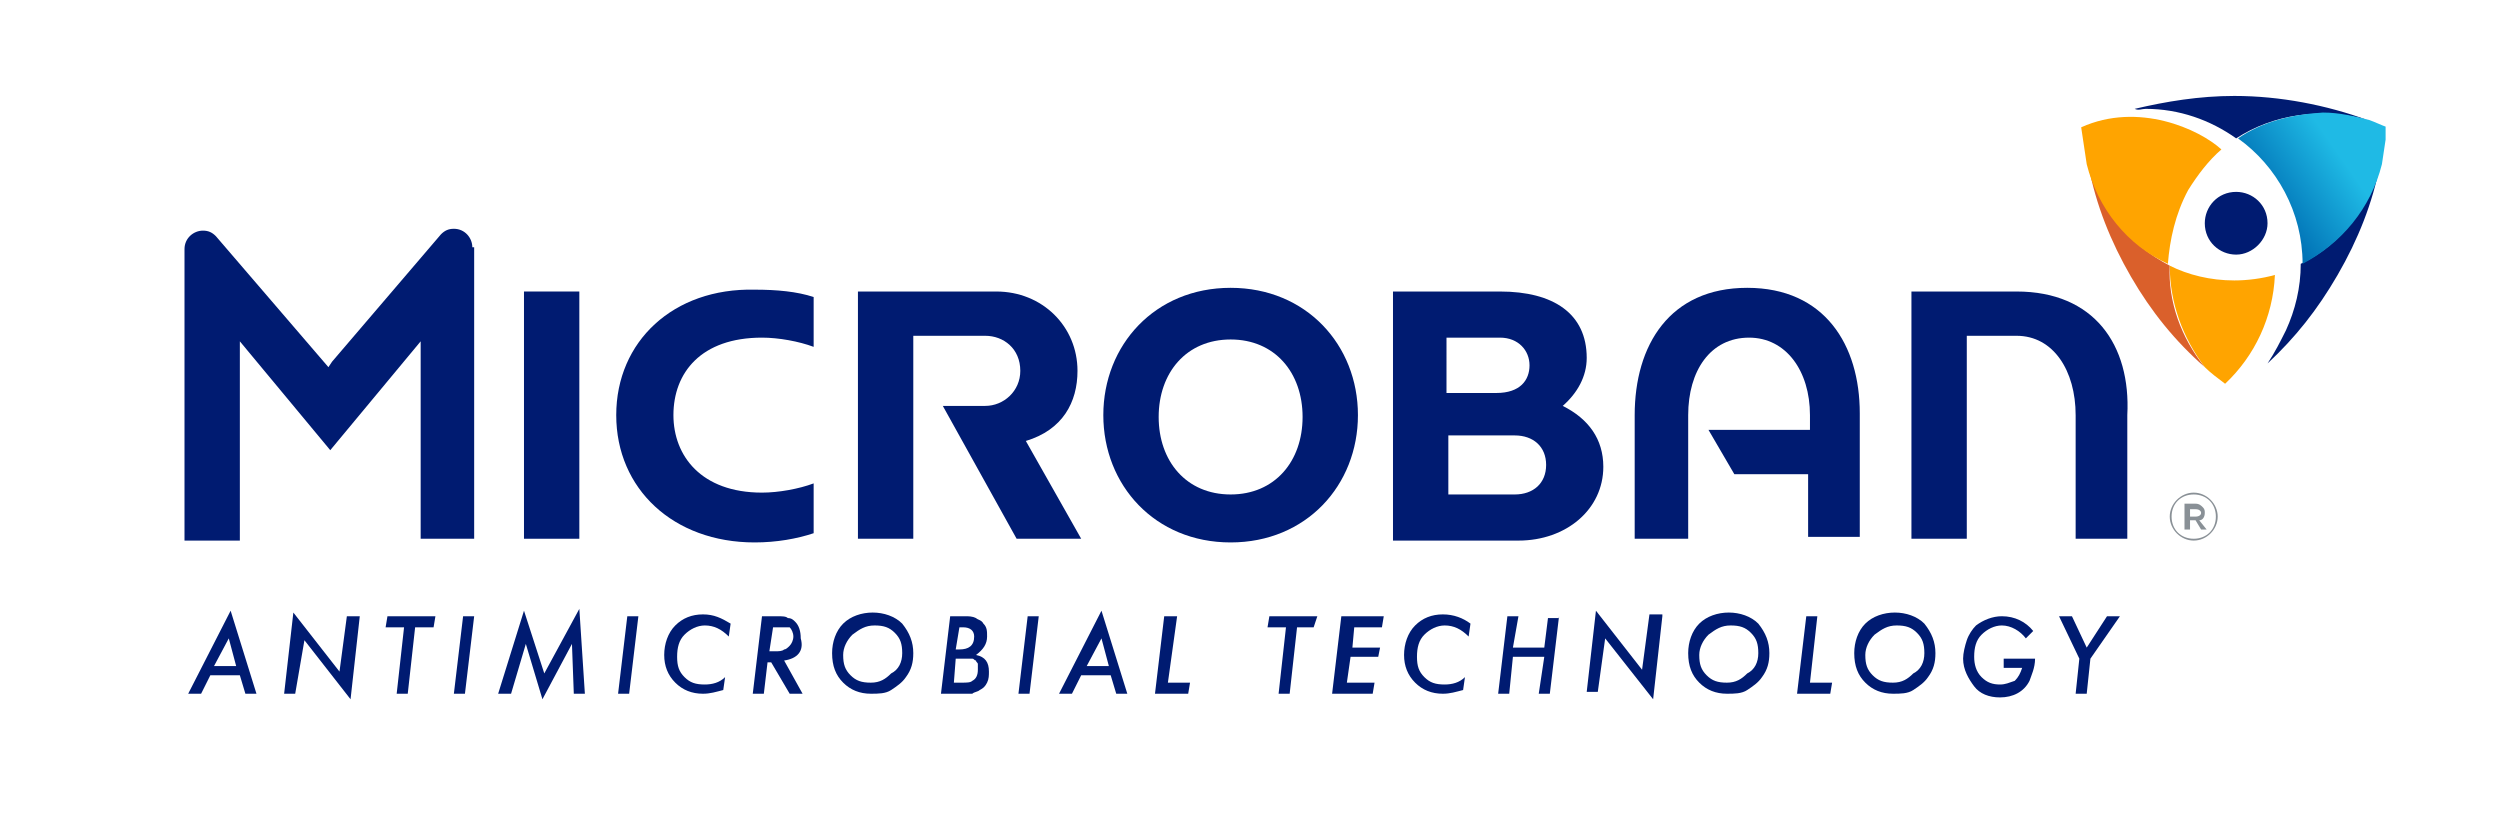 <?xml version="1.0" encoding="utf-8"?>
<!-- Generator: Adobe Illustrator 22.0.1, SVG Export Plug-In . SVG Version: 6.00 Build 0)  -->
<svg version="1.1" id="Layer_1" xmlns="http://www.w3.org/2000/svg" xmlns:xlink="http://www.w3.org/1999/xlink" x="0px" y="0px"
	 viewBox="0 0 135.5 44.3" style="enable-background:new 0 0 135.5 44.3;" xml:space="preserve">
<style type="text/css">
	.st0{clip-path:url(#SVGID_2_);fill:#001B71;}
	.st1{clip-path:url(#SVGID_2_);fill:#DA602B;}
	.st2{clip-path:url(#SVGID_2_);fill:#FFA400;}
	.st3{fill:#899096;}
	.st4{fill:#001B71;}
	.st5{fill:none;}
	.st6{clip-path:url(#SVGID_4_);fill:url(#SVGID_5_);}
</style>
<g>
	<g>
		<g>
			<defs>
				<polyline id="SVGID_1_" points="135.5,0.5 135.5,37.7 -0.5,37.7 -0.5,0.5 				"/>
			</defs>
			<clipPath id="SVGID_2_">
				<use xlink:href="#SVGID_1_"  style="overflow:visible;"/>
			</clipPath>
			<path class="st0" d="M122.9,12.1c0-1-0.8-1.7-1.7-1.7c-1,0-1.7,0.8-1.7,1.7c0,1,0.8,1.7,1.7,1.7C122.1,13.8,122.9,13,122.9,12.1"
				/>
			<path class="st1" d="M117.6,14.4c-2.1-1.1-3.8-3-4.4-5.4c0.4,2.1,1.2,4.1,2.3,6c1.1,1.9,2.4,3.5,4,4.9
				C118.2,18.3,117.5,16.3,117.6,14.4"/>
			<path class="st2" d="M118.6,10.3c0.5-0.8,1.1-1.6,1.8-2.2c-1.2-1.1-4.5-2.6-7.6-1.2c0.1,0.7,0.2,1.3,0.3,2
				c0.6,2.4,2.2,4.4,4.4,5.4C117.6,13,117.9,11.6,118.6,10.3"/>
			<path class="st2" d="M120.6,20.8c1.6-1.5,2.6-3.6,2.7-5.9c-0.7,0.2-1.5,0.3-2.2,0.3c-1.3,0-2.5-0.3-3.5-0.8c0,2,0.7,3.9,1.9,5.5
				C119.8,20.2,120.2,20.5,120.6,20.8"/>
			<path class="st0" d="M124.7,14.3C124.7,14.3,124.7,14.4,124.7,14.3c0,1.3-0.3,2.5-0.8,3.6c-0.3,0.6-0.6,1.2-1,1.8
				c1.5-1.4,2.7-2.9,3.8-4.8c1.1-1.9,1.9-3.9,2.3-6C128.4,11.3,126.8,13.3,124.7,14.3"/>
			<path class="st0" d="M116.3,5.9c1.8,0,3.5,0.6,4.9,1.6c2-1.3,4.6-1.7,7.1-1c-2.2-0.8-4.7-1.3-7.2-1.3c-1.9,0-3.7,0.3-5.4,0.7
				C115.9,6,116.1,5.9,116.3,5.9"/>
		</g>
		<path class="st3" d="M117.6,28L117.6,28c0-0.7,0.6-1.3,1.3-1.3s1.3,0.6,1.3,1.3v0c0,0.7-0.6,1.3-1.3,1.3S117.6,28.7,117.6,28
			 M120.1,28L120.1,28c0-0.7-0.5-1.2-1.2-1.2c-0.7,0-1.2,0.5-1.2,1.2v0c0,0.7,0.5,1.2,1.2,1.2C119.6,29.2,120.1,28.7,120.1,28
			 M118.4,27.3h0.6c0.2,0,0.3,0.1,0.4,0.2c0.1,0.1,0.1,0.2,0.1,0.3v0c0,0.2-0.1,0.4-0.3,0.4l0.4,0.5h-0.3l-0.3-0.5h0h-0.3v0.5h-0.3
			V27.3z M119,28c0.2,0,0.3-0.1,0.3-0.2v0c0-0.1-0.1-0.2-0.3-0.2h-0.3V28H119z"/>
		<rect x="28.4" y="15.8" class="st4" width="3" height="13.4"/>
		<path class="st4" d="M58.4,20.1c0-2.4-1.9-4.3-4.4-4.3h-6c0,0,0,0,0,0h-1.5v1.5v1.2v10.7h3v-4.8v-2.4v-3.8h3.9
			c1,0,1.9,0.7,1.9,1.9c0,1.1-0.9,1.9-1.9,1.9h-2.3l4,7.2h3.5l-3-5.3C57.6,23.3,58.4,21.8,58.4,20.1"/>
		<path class="st4" d="M66.7,15.6c-4.1,0-6.9,3.1-6.9,6.9c0,3.8,2.8,6.9,6.9,6.9c4.1,0,6.9-3.1,6.9-6.9
			C73.6,18.7,70.8,15.6,66.7,15.6 M66.7,26.8c-2.4,0-3.9-1.8-3.9-4.2c0-2.4,1.5-4.2,3.9-4.2c2.4,0,3.9,1.8,3.9,4.2
			C70.6,25,69.1,26.8,66.7,26.8"/>
		<path class="st4" d="M84.7,22c0.8-0.7,1.3-1.6,1.3-2.6c0-2.4-1.8-3.6-4.7-3.6H77c0,0,0,0,0,0h-1.5v1.5v1.2v8.1v1.2v1.5H77
			c0,0,0,0,0,0h5.3c2.6,0,4.6-1.7,4.6-4C86.9,23.8,86.1,22.7,84.7,22 M78.5,18.3h2.8c1,0,1.6,0.7,1.6,1.5c0,0.8-0.5,1.5-1.8,1.5
			h-2.7V18.3z M82.1,26.8h-3.6v-3.2h3.6c1,0,1.7,0.6,1.7,1.6C83.8,26.2,83.1,26.8,82.1,26.8"/>
		<path class="st4" d="M33.4,22.5c0,4,3.1,6.9,7.5,6.9c1.2,0,2.3-0.2,3.2-0.5v-2.7c-0.8,0.3-1.9,0.5-2.8,0.5c-3.3,0-4.8-2-4.8-4.2
			c0-2.3,1.5-4.2,4.8-4.2c0.9,0,2,0.2,2.8,0.5v-2.7c-0.9-0.3-2-0.4-3.2-0.4C36.5,15.6,33.4,18.5,33.4,22.5"/>
		<path class="st4" d="M109.3,15.8C109.3,15.8,109.3,15.8,109.3,15.8L109.3,15.8l-4.2,0c0,0,0,0,0,0h-1.5v1.5c0,0,0,0,0,0v11.9h3
			v-4.8v-2.4v-3.8h2.7c2,0,3.2,1.9,3.2,4.3v6.7h2.8v-6.7C115.5,18.7,113.5,15.8,109.3,15.8"/>
		<path class="st4" d="M25.6,13.4L25.6,13.4L25.6,13.4c0-0.5-0.4-1-1-1c-0.3,0-0.5,0.1-0.7,0.3l0,0l-5.9,6.9l-0.2,0.3l-6.1-7.1l0,0
			c-0.2-0.2-0.4-0.3-0.7-0.3c-0.5,0-1,0.4-1,1l0,0h0v1.3c0,0,0,0.1,0,0.1v14.4H13V18.5l4.9,5.9l4.9-5.9v10.7h2.9V14.8c0,0,0,0,0,0
			V13.4z"/>
		<path class="st4" d="M94.7,15.6c-4.2,0-6.1,3.1-6.1,6.9v6.7h2.9v-6.7c0-2.4,1.2-4.2,3.3-4.2c2,0,3.3,1.8,3.3,4.2v0.8h-5.5l1.4,2.4
			H98v3.4h2.8v-6.7C100.8,18.7,98.9,15.6,94.7,15.6"/>
		<polyline class="st5" points="135.5,0.5 135.5,37.7 -0.5,37.7 -0.5,0.5 		"/>
		<g>
			<defs>
				<path id="SVGID_3_" d="M121.3,7.5c2.1,1.5,3.5,4,3.5,6.8c2.1-1.1,3.7-3,4.3-5.4c0.1-0.7,0.2-1.3,0.3-2c-0.3-0.1-0.7-0.3-1-0.4
					c-0.8-0.2-1.6-0.4-2.5-0.4C124.2,6.2,122.6,6.6,121.3,7.5"/>
			</defs>
			<clipPath id="SVGID_4_">
				<use xlink:href="#SVGID_3_"  style="overflow:visible;"/>
			</clipPath>
			<linearGradient id="SVGID_5_" gradientUnits="userSpaceOnUse" x1="120.052" y1="13.738" x2="130.031" y2="6.75">
				<stop  offset="0.31" style="stop-color:#0071B5"/>
				<stop  offset="0.705" style="stop-color:#1FBAE5"/>
			</linearGradient>
			<rect x="120.8" y="5.7" class="st6" width="8.5" height="9"/>
		</g>
	</g>
	<g>
		<path class="st4" d="M11.4,36.6l-0.5,1h-0.7l2.3-4.5l1.4,4.5h-0.6l-0.3-1H11.4z M11.6,36.1h1.2l-0.4-1.5L11.6,36.1z"/>
		<path class="st4" d="M19.5,33.4l-0.5,4.5l-2.5-3.2L16,37.6h-0.6l0.5-4.4l2.5,3.2l0.4-3H19.5z"/>
		<path class="st4" d="M22.5,34l-0.4,3.6h-0.6l0.4-3.6h-1l0.1-0.6h2.6L23.5,34H22.5z"/>
		<path class="st4" d="M25.7,33.4l-0.5,4.2h-0.6l0.5-4.2H25.7z"/>
		<path class="st4" d="M31.4,33l0.3,4.6h-0.6L31,34.9l-1.6,3l-0.9-3l-0.8,2.7H27l1.4-4.5l1.1,3.4L31.4,33z"/>
		<path class="st4" d="M34.6,33.4l-0.5,4.2h-0.6l0.5-4.2H34.6z"/>
		<path class="st4" d="M39.6,33.8l-0.1,0.7c-0.4-0.4-0.8-0.6-1.3-0.6c-0.4,0-0.8,0.2-1.1,0.5c-0.3,0.3-0.4,0.7-0.4,1.2
			c0,0.5,0.1,0.8,0.4,1.1c0.3,0.3,0.6,0.4,1.1,0.4c0.4,0,0.8-0.1,1.1-0.4l-0.1,0.7c-0.4,0.1-0.7,0.2-1.1,0.2c-0.6,0-1.1-0.2-1.5-0.6
			c-0.4-0.4-0.6-0.9-0.6-1.5c0-0.6,0.2-1.2,0.6-1.6c0.4-0.4,0.9-0.6,1.5-0.6C38.7,33.3,39.1,33.5,39.6,33.8z"/>
		<path class="st4" d="M42.5,35.8l1,1.8h-0.7l-1-1.7h-0.2l-0.2,1.7h-0.6l0.5-4.2h0.8c0.3,0,0.5,0,0.6,0.1c0.2,0,0.3,0.1,0.4,0.2
			c0.2,0.2,0.3,0.5,0.3,0.9C43.6,35.3,43.2,35.7,42.5,35.8z M41.9,34l-0.2,1.3h0.3c0.2,0,0.4,0,0.5-0.1c0.1,0,0.2-0.1,0.3-0.2
			c0.1-0.1,0.2-0.3,0.2-0.5c0-0.2-0.1-0.4-0.2-0.5C42.7,34,42.5,34,42.2,34H41.9z"/>
		<path class="st4" d="M49.5,35.4c0,0.5-0.1,0.9-0.4,1.3c-0.2,0.3-0.5,0.5-0.8,0.7c-0.3,0.2-0.7,0.2-1.1,0.2c-0.6,0-1.1-0.2-1.5-0.6
			c-0.4-0.4-0.6-0.9-0.6-1.6c0-0.6,0.2-1.2,0.6-1.6c0.4-0.4,1-0.6,1.6-0.6c0.6,0,1.2,0.2,1.6,0.6C49.3,34.3,49.5,34.8,49.5,35.4z
			 M48.9,35.4c0-0.5-0.1-0.8-0.4-1.1c-0.3-0.3-0.6-0.4-1.1-0.4c-0.5,0-0.8,0.2-1.2,0.5c-0.3,0.3-0.5,0.7-0.5,1.1
			c0,0.5,0.1,0.8,0.4,1.1c0.3,0.3,0.6,0.4,1.1,0.4c0.5,0,0.8-0.2,1.1-0.5C48.7,36.3,48.9,35.9,48.9,35.4z"/>
		<path class="st4" d="M51.5,33.4h0.8c0.2,0,0.4,0,0.6,0.1c0.1,0.1,0.3,0.1,0.4,0.3c0.2,0.2,0.2,0.4,0.2,0.7c0,0.4-0.2,0.7-0.6,1
			c0.5,0.1,0.7,0.4,0.7,0.9c0,0.2,0,0.4-0.1,0.6c-0.1,0.2-0.2,0.3-0.4,0.4c-0.1,0.1-0.3,0.1-0.4,0.2c-0.1,0-0.2,0-0.3,0
			c-0.1,0-0.2,0-0.4,0H51L51.5,33.4z M51.8,35.7L51.7,37h0.4c0.3,0,0.5,0,0.6-0.1c0.2-0.1,0.3-0.3,0.3-0.6c0-0.1,0-0.2,0-0.3
			c0-0.1-0.1-0.1-0.1-0.2c-0.1,0-0.1-0.1-0.2-0.1s-0.2,0-0.4,0H51.8z M52,34l-0.2,1.2H52c0.5,0,0.8-0.2,0.8-0.7
			c0-0.3-0.2-0.5-0.6-0.5H52z"/>
		<path class="st4" d="M56.3,33.4l-0.5,4.2h-0.6l0.5-4.2H56.3z"/>
		<path class="st4" d="M58.6,36.6l-0.5,1h-0.7l2.3-4.5l1.4,4.5h-0.6l-0.3-1H58.6z M58.9,36.1h1.2l-0.4-1.5L58.9,36.1z"/>
		<path class="st4" d="M63.8,33.4L63.3,37h1.2l-0.1,0.6h-1.8l0.5-4.2H63.8z"/>
		<path class="st4" d="M70.3,34l-0.4,3.6h-0.6l0.4-3.6h-1l0.1-0.6h2.6L71.2,34H70.3z"/>
		<path class="st4" d="M75,33.4L74.9,34h-1.5l-0.1,1.1h1.5l-0.1,0.5h-1.5L73,37h1.5l-0.1,0.6h-2.2l0.5-4.2H75z"/>
		<path class="st4" d="M79.7,33.8l-0.1,0.7c-0.4-0.4-0.8-0.6-1.3-0.6c-0.4,0-0.8,0.2-1.1,0.5c-0.3,0.3-0.4,0.7-0.4,1.2
			c0,0.5,0.1,0.8,0.4,1.1c0.3,0.3,0.6,0.4,1.1,0.4c0.4,0,0.8-0.1,1.1-0.4l-0.1,0.7c-0.4,0.1-0.7,0.2-1.1,0.2c-0.6,0-1.1-0.2-1.5-0.6
			c-0.4-0.4-0.6-0.9-0.6-1.5c0-0.6,0.2-1.2,0.6-1.6c0.4-0.4,0.9-0.6,1.5-0.6C78.8,33.3,79.3,33.5,79.7,33.8z"/>
		<path class="st4" d="M84.5,33.4L84,37.6h-0.6l0.3-2h-1.7l-0.2,2h-0.6l0.5-4.2h0.6L82,35.1h1.7l0.2-1.6H84.5z"/>
		<path class="st4" d="M90.1,33.4l-0.5,4.5L87,34.6l-0.4,2.9H86l0.5-4.4l2.5,3.2l0.4-3H90.1z"/>
		<path class="st4" d="M95.9,35.4c0,0.5-0.1,0.9-0.4,1.3c-0.2,0.3-0.5,0.5-0.8,0.7c-0.3,0.2-0.7,0.2-1.1,0.2c-0.6,0-1.1-0.2-1.5-0.6
			c-0.4-0.4-0.6-0.9-0.6-1.6c0-0.6,0.2-1.2,0.6-1.6c0.4-0.4,1-0.6,1.6-0.6c0.6,0,1.2,0.2,1.6,0.6C95.7,34.3,95.9,34.8,95.9,35.4z
			 M95.3,35.4c0-0.5-0.1-0.8-0.4-1.1c-0.3-0.3-0.6-0.4-1.1-0.4c-0.5,0-0.8,0.2-1.2,0.5c-0.3,0.3-0.5,0.7-0.5,1.1
			c0,0.5,0.1,0.8,0.4,1.1c0.3,0.3,0.6,0.4,1.1,0.4c0.5,0,0.8-0.2,1.1-0.5C95.1,36.3,95.3,35.9,95.3,35.4z"/>
		<path class="st4" d="M98.5,33.4L98.1,37h1.2l-0.1,0.6h-1.8l0.5-4.2H98.5z"/>
		<path class="st4" d="M104.9,35.4c0,0.5-0.1,0.9-0.4,1.3c-0.2,0.3-0.5,0.5-0.8,0.7c-0.3,0.2-0.7,0.2-1.1,0.2
			c-0.6,0-1.1-0.2-1.5-0.6c-0.4-0.4-0.6-0.9-0.6-1.6c0-0.6,0.2-1.2,0.6-1.6c0.4-0.4,1-0.6,1.6-0.6c0.6,0,1.2,0.2,1.6,0.6
			C104.7,34.3,104.9,34.8,104.9,35.4z M104.3,35.4c0-0.5-0.1-0.8-0.4-1.1c-0.3-0.3-0.6-0.4-1.1-0.4c-0.5,0-0.8,0.2-1.2,0.5
			c-0.3,0.3-0.5,0.7-0.5,1.1c0,0.5,0.1,0.8,0.4,1.1c0.3,0.3,0.6,0.4,1.1,0.4c0.5,0,0.8-0.2,1.1-0.5
			C104.1,36.3,104.3,35.9,104.3,35.4z"/>
		<path class="st4" d="M108.6,35.7h1.7c0,0.5-0.2,0.9-0.3,1.2c-0.3,0.6-0.9,0.9-1.6,0.9c-0.6,0-1.1-0.2-1.4-0.6s-0.6-0.9-0.6-1.5
			c0-0.3,0.1-0.7,0.2-1c0.1-0.3,0.3-0.6,0.5-0.8c0.4-0.3,0.9-0.5,1.4-0.5c0.7,0,1.3,0.3,1.7,0.8l-0.4,0.4c-0.3-0.4-0.8-0.7-1.3-0.7
			c-0.4,0-0.8,0.2-1.1,0.5c-0.3,0.3-0.4,0.7-0.4,1.2c0,0.4,0.1,0.8,0.4,1.1c0.3,0.3,0.6,0.4,1,0.4c0.3,0,0.5-0.1,0.8-0.2
			c0.2-0.2,0.3-0.4,0.4-0.7h-1L108.6,35.7z"/>
		<path class="st4" d="M113.3,35.7l-0.2,1.9h-0.6l0.2-1.9l-1.1-2.3h0.7l0.8,1.7l1.1-1.7h0.7L113.3,35.7z"/>
	</g>
</g>
</svg>
